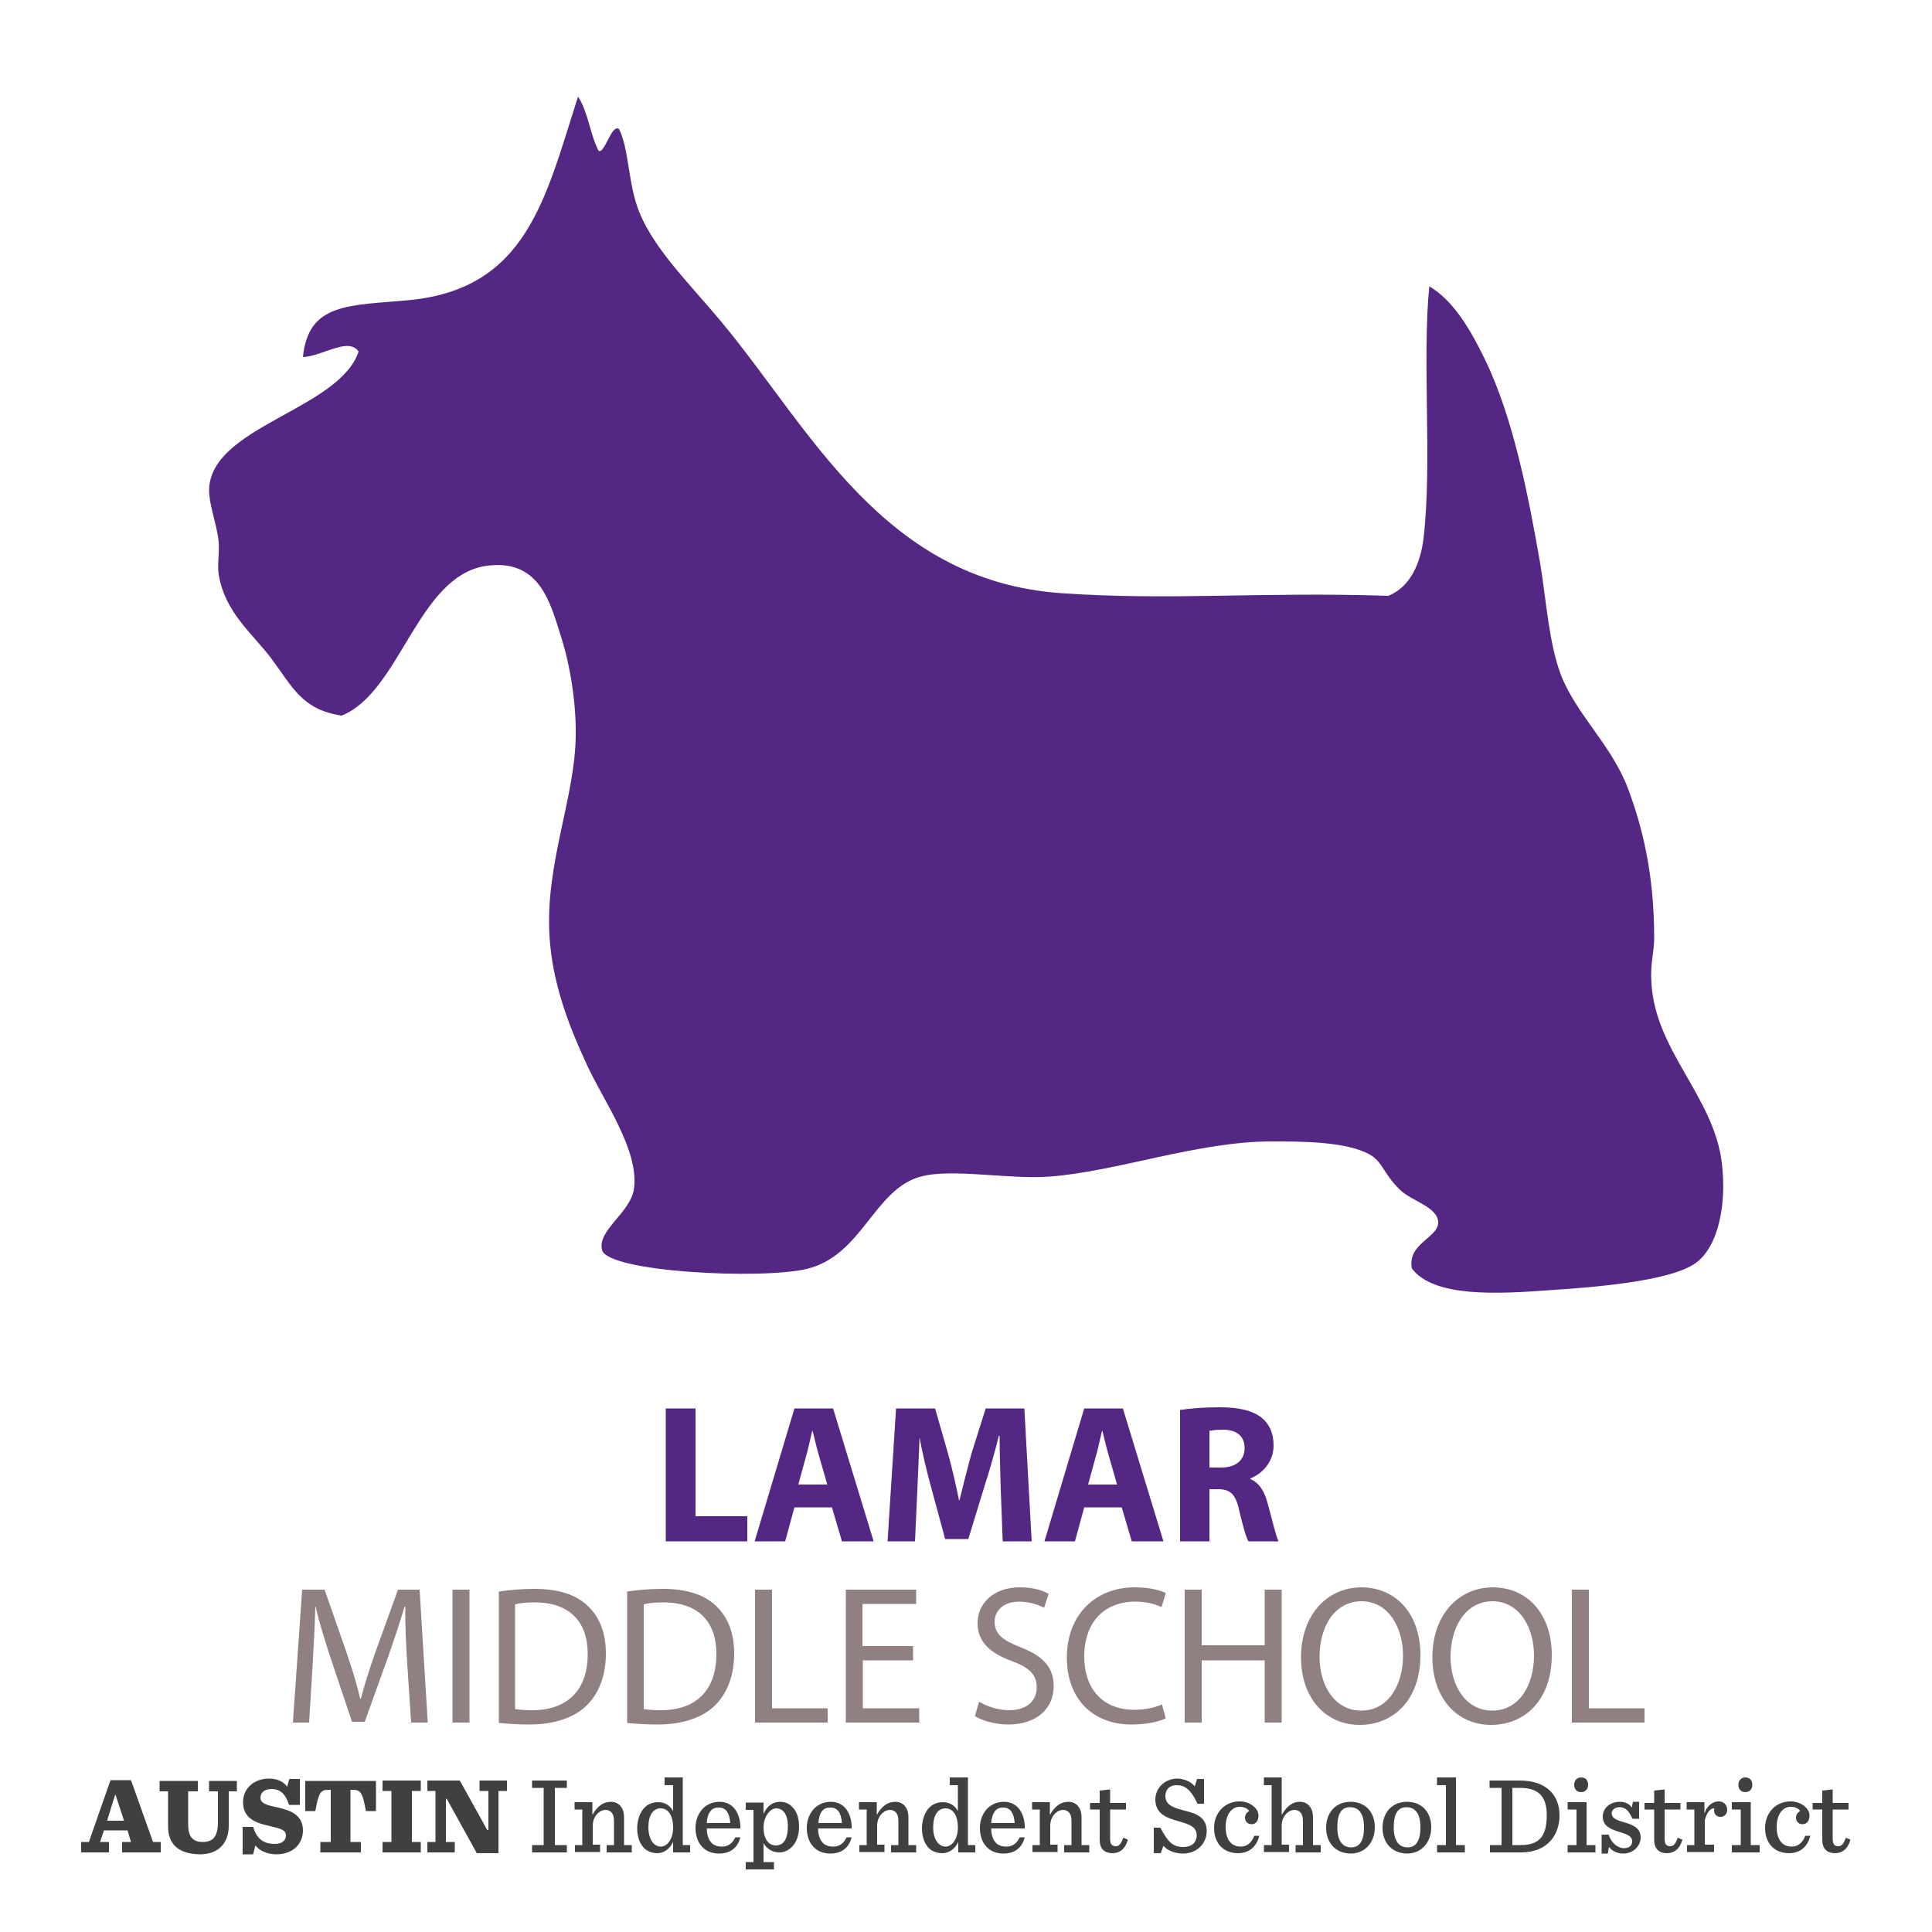 <svg xmlns="http://www.w3.org/2000/svg" xml:space="preserve" id="Layer_1" x="0" y="0" style="enable-background:new 0 0 500 500" version="1.1" viewBox="0 0 500 500"><style type="text/css">.st0{fill:#542784}.st1{fill:#908082}.st2{fill:#404041}</style><g id="Text"><g><path d="M172.3 364.5h7.7v27.9h13.4v6.5h-21.1v-34.4zM205.6 390.1l-2.4 8.8h-7.9l10.3-34.4h10l10.5 34.4h-8.2l-2.6-8.8h-9.7zm8.5-5.9-2.1-7.3c-.6-2-1.2-4.6-1.7-6.6h-.1c-.5 2-1 4.6-1.6 6.6l-2 7.3h7.5zM259 385.7c-.1-4.1-.3-9.1-.3-14.1h-.2c-1.1 4.4-2.5 9.3-3.8 13.3l-4.1 13.4h-6L241 385c-1.1-4-2.3-8.9-3.1-13.4h.1c-.2 4.6-.4 10-.6 14.2l-.6 13.1h-7.1l2.2-34.4H242l3.3 11.5c1.1 4 2.1 8.3 2.9 12.3h.1c1-4 2.1-8.5 3.2-12.4l3.6-11.4h10l1.9 34.4h-7.5l-.5-13.2zM280.6 390.1l-2.4 8.8h-7.9l10.3-34.4h10l10.5 34.4h-8.2l-2.6-8.8h-9.7zm8.5-5.9-2.1-7.3c-.6-2-1.2-4.6-1.7-6.6h-.1c-.5 2-1 4.6-1.6 6.6l-2 7.3h7.5zM305.4 364.9c2.5-.4 6.1-.7 10.2-.7 5 0 8.5.8 10.9 2.7 2 1.6 3.1 4 3.1 7.2 0 4.4-3.1 7.4-6 8.5v.2c2.4 1 3.7 3.3 4.5 6.4 1.1 3.9 2.1 8.4 2.8 9.7h-7.8c-.6-1-1.4-3.8-2.4-8-.9-4.3-2.4-5.5-5.5-5.5H313v13.5h-7.6v-34zm7.6 14.9h3c3.8 0 6.1-1.9 6.1-5 0-3.2-2.1-4.8-5.6-4.8-1.9 0-2.9.2-3.5.3v9.5z" class="st0"/></g><g><path d="M105.4 430.7c-.3-4.8-.6-10.6-.5-14.9h-.2c-1.2 4-2.6 8.3-4.3 13.1l-6 16.7h-3.3l-5.5-16.4c-1.6-4.9-3-9.3-3.9-13.4h-.1c-.1 4.3-.4 10.1-.7 15.2l-.9 14.8h-4.2l2.4-34.4H84l5.8 16.6c1.4 4.2 2.6 8 3.4 11.6h.2c.9-3.5 2.1-7.3 3.6-11.6l6-16.6h5.6l2.1 34.4h-4.3l-1-15.1zM121.5 411.4v34.4h-4.4v-34.4h4.4zM129 411.9c2.7-.4 5.8-.7 9.3-.7 6.3 0 10.7 1.5 13.7 4.3s4.8 6.8 4.8 12.4c0 5.6-1.7 10.2-4.9 13.4-3.2 3.2-8.4 5-14.9 5-3.1 0-5.7-.2-7.9-.4v-34zm4.3 30.4c1.1.2 2.7.3 4.4.3 9.3 0 14.4-5.3 14.4-14.6 0-8.1-4.5-13.3-13.7-13.3-2.3 0-4 .2-5.1.5v27.1zM162.2 411.9c2.7-.4 5.8-.7 9.3-.7 6.3 0 10.7 1.5 13.7 4.3s4.8 6.8 4.8 12.4c0 5.6-1.7 10.2-4.9 13.4-3.2 3.2-8.4 5-14.9 5-3.1 0-5.7-.2-7.9-.4v-34zm4.4 30.4c1.1.2 2.7.3 4.4.3 9.3 0 14.4-5.3 14.4-14.6 0-8.1-4.5-13.3-13.7-13.3-2.3 0-4 .2-5.1.5v27.1zM195.4 411.4h4.4v30.7h14.4v3.7h-18.8v-34.4zM236.4 429.7h-13.1v12.4h14.6v3.7h-19v-34.4h18.2v3.7h-13.9V426h13.1v3.7zM253.4 440.4c2 1.2 4.8 2.2 7.8 2.2 4.5 0 7.1-2.4 7.1-5.9 0-3.2-1.8-5.1-6.4-6.8-5.5-2-8.9-4.9-8.9-9.8 0-5.4 4.4-9.3 10.9-9.3 3.5 0 6 .8 7.5 1.7l-1.2 3.6c-1.1-.6-3.4-1.6-6.4-1.6-4.6 0-6.4 2.8-6.4 5.2 0 3.2 2.1 4.8 6.7 6.6 5.7 2.2 8.6 5.1 8.6 10.1 0 5.3-3.9 9.9-11.8 9.9-3.3 0-6.8-1-8.6-2.2l1.1-3.7zM301.7 444.7c-1.6.8-4.8 1.6-8.9 1.6-9.5 0-16.7-6.1-16.7-17.4 0-10.8 7.2-18.1 17.6-18.1 4.2 0 6.9.9 8 1.5l-1.1 3.6c-1.7-.8-4-1.4-6.8-1.4-7.9 0-13.2 5.2-13.2 14.2 0 8.4 4.8 13.8 13 13.8 2.7 0 5.4-.6 7.1-1.4l1 3.6zM311 411.4v14.4h16.3v-14.4h4.4v34.4h-4.4v-16.1H311v16.1h-4.4v-34.4h4.4zM367.6 428.3c0 11.8-7.1 18.1-15.7 18.1-8.9 0-15.2-7-15.2-17.5 0-10.9 6.7-18.1 15.7-18.1 9.3.1 15.2 7.3 15.2 17.5zm-26.1.5c0 7.4 3.9 13.9 10.8 13.9s10.8-6.5 10.8-14.3c0-6.8-3.5-14-10.8-14-7.2.1-10.8 6.9-10.8 14.4zM401.6 428.3c0 11.8-7.1 18.1-15.7 18.1-8.9 0-15.2-7-15.2-17.5 0-10.9 6.7-18.1 15.7-18.1 9.3.1 15.2 7.3 15.2 17.5zm-26.2.5c0 7.4 3.9 13.9 10.8 13.9s10.8-6.5 10.8-14.3c0-6.8-3.5-14-10.8-14-7.1.1-10.8 6.9-10.8 14.4zM406.8 411.4h4.4v30.7h14.4v3.7h-18.8v-34.4z" class="st1"/></g><path d="M33 473.7h-6.1l-1 3h2.3v2.7H21v-2.7h2l5.6-16h5.3l5.7 16h2v2.7h-10v-2.7h2.3l-.9-3zm-5.3-2.5h4.4l-2.2-6.7h-.1l-2.1 6.7zM43.5 472.7v-9.1h-2.2v-2.7h9.9v2.7h-2.5v8.6c0 3.4 1.4 4.5 3.8 4.5 1.2 0 2.1-.3 2.8-1 .7-.8 1.1-2.1 1.1-4v-8.1h-2.3v-2.7h7.2v2.7h-2.1v8.9c0 4-2.2 7.4-7.5 7.4-5.6-.1-8.2-2.7-8.2-7.2M62.7 472.8h2.8c.9 2.9 2.5 4.4 5.6 4.4 1.9 0 2.9-.9 2.9-2.2 0-1.5-1.6-1.8-4.5-2.5-3.1-.7-6.6-1.8-6.6-6.1 0-3.8 3.1-6.1 6.7-6.1 2.2 0 3.8.8 4.7 2.1l.6-2h2.7v6.7h-2.8c-.9-2.8-2.2-4.1-4.6-4.1-1.9 0-2.8 1.1-2.8 2.2 0 1.6 1.8 2 4.6 2.6 3 .7 6.4 1.8 6.4 5.9 0 3.7-2.8 6.2-6.9 6.2-2.4 0-4.4-1-5.4-2.3l-.6 2.3h-2.7v-7.1zM82.9 476.7h2.7v-13.5h-.5c-2.2 0-2.6.7-3.5 5.5H79v-7.8h18.3v7.8h-2.6c-.9-4.8-1.3-5.5-3.5-5.5h-.5v13.5h2.7v2.7H82.9v-2.7zM99 476.7h2.3v-13.2H99v-2.7h9.9v2.7h-2.3v13.2h2.3v2.7H99zM115.6 465.5h-.2v11.2h2.3v2.7h-7.1v-2.7h2.1v-13.2h-2.1v-2.7h8.4l7.1 12.8h.3v-10.1h-2.3v-2.7h7.1v2.7H129v16.1h-5.6zM137.7 477.5h3v-14.8h-3v-1.9h9v1.9h-3.1v14.8h3.1v1.9h-9zM148.7 477.5h2v-9.2h-2v-1.9h4.6v3.3c1.4-2.4 2.9-3.4 4.8-3.4 2 0 3.4 1.5 3.4 4v7.2h2v1.9H157v-1.9h1.9v-6.2c0-1-.2-1.8-.7-2.3-.4-.4-.9-.6-1.5-.6-1.5 0-3.3 1.6-3.3 4.1v4.9h1.9v1.9h-6.5v-1.8zM166.7 478.3c-1.2-1.2-1.8-3.1-1.8-5.1 0-2.1.7-4.2 1.9-5.4.9-.9 2.1-1.4 3.5-1.4 1.9 0 3.1.9 3.9 2.3V462H172v-2h4.7v17.5h1.9v1.9h-4.4v-2.7c-.9 1.9-2.5 2.9-4.1 2.9-1.3 0-2.6-.5-3.4-1.3m7.5-5.4c0-2.6-1-4.9-3.2-4.9-2 0-3.2 1.8-3.2 4.9 0 3.2 1.5 5 3.2 5 1.6 0 3.2-1.8 3.2-5M182.9 473.1c.1 3.2 1.4 4.8 3.9 4.8 1.5 0 2.7-.7 3.5-2.4h1.3c-.7 2.8-2.7 4.2-5.5 4.2-3.9 0-6.1-2.8-6.1-6.6 0-3.9 2.6-6.8 6.2-6.8 3.8 0 5.5 3.4 5.4 6.9h-8.7zm0-1.3h6.1c-.2-2.4-1-4-2.9-4-1.8-.1-3 1.1-3.2 4M193 481.9h2v-13.5h-2v-1.9h4.6v3c.9-2.3 2.6-3.2 4.3-3.2 1.3 0 2.4.5 3.2 1.4 1.2 1.2 1.7 3 1.7 5.1 0 2.1-.7 4.1-1.9 5.2-.9.9-2 1.4-3.2 1.4-1.9 0-3.3-1-4.1-2.4v4.9h2.7v1.9H193v-1.9zm10.9-9.3c0-3.1-1.3-4.6-3-4.6-1.6 0-3.3 2.1-3.3 5 0 2.6 1.1 4.6 3.2 4.6 2 0 3.1-1.7 3.1-5M211.7 473.1c.1 3.2 1.4 4.8 3.9 4.8 1.5 0 2.7-.7 3.5-2.4h1.3c-.7 2.8-2.7 4.2-5.5 4.2-3.9 0-6.1-2.8-6.1-6.6 0-3.9 2.6-6.8 6.2-6.8 3.8 0 5.5 3.4 5.4 6.9h-8.7zm.1-1.3h6.1c-.2-2.4-1-4-2.9-4-1.9-.1-3 1.1-3.2 4M222.3 477.5h2v-9.2h-2v-1.9h4.6v3.3c1.4-2.4 2.9-3.4 4.8-3.4 2 0 3.4 1.5 3.4 4v7.2h2v1.9h-6.5v-1.9h1.9v-6.2c0-1-.2-1.8-.7-2.3-.4-.4-.9-.6-1.5-.6-1.5 0-3.3 1.6-3.3 4.1v4.9h1.9v1.9h-6.5v-1.8zM240.4 478.3c-1.2-1.2-1.8-3.1-1.8-5.1 0-2.1.7-4.2 1.9-5.4.9-.9 2.1-1.4 3.5-1.4 1.9 0 3.1.9 3.9 2.3V462h-2.1v-2h4.7v17.5h1.9v1.9H248v-2.7c-.9 1.9-2.5 2.9-4.1 2.9-1.5 0-2.7-.5-3.5-1.3m7.5-5.4c0-2.6-1-4.9-3.2-4.9-2 0-3.2 1.8-3.2 4.9 0 3.2 1.5 5 3.2 5 1.6 0 3.2-1.8 3.2-5M256.5 473.1c.1 3.2 1.4 4.8 3.9 4.8 1.5 0 2.7-.7 3.5-2.4h1.3c-.7 2.8-2.7 4.2-5.5 4.2-3.9 0-6.1-2.8-6.1-6.6 0-3.9 2.6-6.8 6.2-6.8 3.8 0 5.5 3.4 5.4 6.9h-8.7zm0-1.3h6.1c-.2-2.4-1-4-2.9-4-1.8-.1-2.9 1.1-3.2 4M267.1 477.5h2v-9.2h-2v-1.9h4.6v3.3c1.4-2.4 2.9-3.4 4.8-3.4 2 0 3.4 1.5 3.4 4v7.2h2v1.9h-6.5v-1.9h1.9v-6.2c0-1-.2-1.8-.7-2.3-.4-.4-.9-.6-1.5-.6-1.5 0-3.3 1.6-3.3 4.1v4.9h1.9v1.9h-6.5v-1.8zM287.3 463.1v3.5h4.1v1.7h-4.1v7.6c0 1.3.4 1.9 1.5 1.9.8 0 1.4-.7 1.9-2.2l1.2.5c-.7 2.5-2.2 3.5-4 3.5-2.2 0-3.3-1.3-3.3-3.4v-7.9h-2.5v-1.7h2.5v-3.2l2.7-.3zM298.6 473h1.7c2 3.8 3.3 5 5.9 5 2.2 0 3.5-1.1 3.5-3.1 0-2.3-2.4-2.9-4.8-3.6-2.8-.8-5.9-1.8-5.9-5.6 0-2.8 2.3-5.4 5.7-5.4 1.5 0 3.5.7 4.5 2l.6-1.9h1.8v6.4h-1.7c-1.7-3.7-3.3-4.8-5.4-4.8-1.8 0-2.9 1.1-2.9 2.8 0 2.5 2.4 3.1 5 3.8 2.8.7 5.7 1.6 5.7 5.3 0 3.2-2.6 5.8-6.1 5.8-2 0-4-.7-5.1-2l-.7 1.9h-1.8V473zM314.2 473.1c0-4 2.8-6.9 6.6-6.9 2.8 0 4.9 1.9 4.9 3.6 0 1.3-.6 2.3-1.8 2.3-1.1 0-1.7-.8-1.7-1.7 0-.8.6-1.5 1.1-1.7-.4-.6-1.2-1.1-2.5-1.1-1.9 0-3.6 1.8-3.6 5.2 0 3.2 1.4 5.1 3.9 5.1 1.5 0 2.8-.9 3.5-2.8h1.3c-.7 2.9-2.7 4.5-5.5 4.5-3.9 0-6.2-2.7-6.2-6.5M327.1 477.5h2V462h-2v-2h4.6v9.7c1.4-2.4 2.9-3.4 4.7-3.4 2 0 3.4 1.5 3.4 4v7.2h2v1.9h-6.5v-1.9h1.9v-6.2c0-1-.2-1.8-.7-2.3-.4-.4-.9-.6-1.5-.6-1.5 0-3.3 1.6-3.3 4.1v4.9h1.9v1.9h-6.5v-1.8zM343.2 473c0-3.9 2.5-6.7 6.3-6.7 3.9 0 6.3 2.7 6.3 6.6 0 3.9-2.5 6.8-6.3 6.8-3.9-.1-6.3-2.8-6.3-6.7m9.8-.1c0-3.6-1.4-5.2-3.6-5.2s-3.3 1.6-3.3 5.2 1.4 5.2 3.6 5.2c2.1 0 3.3-1.6 3.3-5.2M357.8 473c0-3.9 2.5-6.7 6.3-6.7 3.9 0 6.3 2.7 6.3 6.6 0 3.9-2.5 6.8-6.3 6.8-3.9-.1-6.3-2.8-6.3-6.7m9.8-.1c0-3.6-1.4-5.2-3.6-5.2s-3.3 1.6-3.3 5.2 1.4 5.2 3.6 5.2c2.1 0 3.3-1.6 3.3-5.2M371.9 477.5h2.3V462h-2.3v-2h4.9v17.5h2.3v1.9h-7.2zM385.5 477.5h3.1v-14.8h-3.1v-1.9h7.8c6.8 0 10.3 3.7 10.3 9 0 5.1-3.1 9.6-10 9.6h-8v-1.9zm8.1 0c4.6 0 6.7-2.1 6.7-7.7 0-4.9-2.1-7.1-7-7.1h-1.9v14.8h2.2zM405.7 477.5h2.3v-9.2h-2.3v-1.9h4.9v11.1h2.3v1.9h-7.2v-1.9zm1.7-15.6c0-1.1.7-1.9 1.8-1.9s1.8.7 1.8 1.9c0 1.1-.7 1.9-1.8 1.9s-1.8-.7-1.8-1.9M414.6 474.8h1.7c.7 2.1 2.3 3.5 4 3.5 1.5 0 2.1-.8 2.1-1.8 0-1.1-.9-1.7-3.3-2.4-3-.9-4.3-1.9-4.3-4s1.8-3.8 4.4-3.8c1.3 0 2.5.5 3.1 1.5l.3-1.5h1.6v4.4h-1.7c-.9-1.9-1.7-3-3.4-3-1 0-2 .6-2 1.6 0 1.1 1 1.7 3.2 2.3 2.9.8 4.3 1.8 4.3 4 0 1.9-1.7 4.1-4.5 4.1-1.6 0-2.9-.7-3.7-1.7l-.3 1.7h-1.6v-4.9zM430.8 463.1v3.5h4.1v1.7h-4.1v7.6c0 1.3.4 1.9 1.5 1.9.8 0 1.4-.7 1.9-2.2l1.2.5c-.7 2.5-2.2 3.5-4 3.5-2.2 0-3.3-1.3-3.3-3.4v-7.9h-2.5v-1.7h2.5v-3.2l2.7-.3zM436.5 477.5h2v-9.2h-2v-1.9h4.6v3c.6-2.2 2.3-3.2 3.7-3.2 1.4 0 2.2 1 2.2 2.2 0 1-.7 1.8-1.7 1.8s-1.7-.6-1.7-1.7c0-.1 0-.3.1-.5-1.2-.1-2.1 1.4-2.5 3.1v6.3h2.4v1.9h-7v-1.8zM448.2 477.5h2.3v-9.2h-2.3v-1.9h4.9v11.1h2.3v1.9h-7.2v-1.9zm1.7-15.6c0-1.1.7-1.9 1.8-1.9s1.8.7 1.8 1.9c0 1.1-.7 1.9-1.8 1.9s-1.8-.7-1.8-1.9M456.8 473.1c0-4 2.8-6.9 6.6-6.9 2.8 0 4.9 1.9 4.9 3.6 0 1.3-.6 2.3-1.8 2.3-1.1 0-1.7-.8-1.7-1.7 0-.8.6-1.5 1.1-1.7-.4-.6-1.2-1.1-2.5-1.1-1.9 0-3.6 1.8-3.6 5.2 0 3.2 1.4 5.1 3.9 5.1 1.5 0 2.8-.9 3.5-2.8h1.3c-.7 2.9-2.7 4.5-5.5 4.5-3.9 0-6.2-2.7-6.2-6.5M474.3 463.1v3.5h4.1v1.7h-4.1v7.6c0 1.3.4 1.9 1.5 1.9.8 0 1.4-.7 1.9-2.2l1.2.5c-.7 2.5-2.2 3.5-4 3.5-2.2 0-3.3-1.3-3.3-3.4v-7.9h-2.5v-1.7h2.5v-3.2l2.7-.3z" class="st2"/></g><g id="Mascot"><path d="M149.6 25c2.6 3.9 3.1 9.8 5.3 14 1.5 1.1 3.4-7.1 5.3-5.6 2.4 4.6 2.4 13.2 4.6 19.7 3.4 10.4 13.5 20.1 21.9 30.2 22.9 27.5 41.7 66.9 87.8 70.2 28.4 2 51.5-.4 84.8.7 5.7-2.3 8.3-8.4 9.1-14.8 2.3-19.3-.4-46.2 1.5-65.3 6.3 3.7 10.7 11.3 14.4 18.9 7.2 14.9 11.1 34.3 14.4 53.4 1.5 9.5 2.2 20 5.2 28.1 4 10.4 13.1 18.2 17.4 29.5 3.7 9.9 6.8 22 6.8 38.7 0 4-1.1 6.6-.7 11.9 1.1 17.5 16.1 29.2 18.2 46.3 1.3 10.6-.8 21.7-6.8 26-6.7 4.8-27.1 6.3-37.8 7-13.5 1-29.9 1.9-35.6-5.6-1.3-6.4 6.8-8 6.8-11.9 0-4-6.9-5.6-9.8-8.4-4.9-4.7-4.4-7.8-9.1-9.8-6.3-2.8-17-2.8-24.2-2.8-19.2 0-40 7.8-57.5 9.1-10.3.8-25.3-2.2-33.3 0-12.1 3.2-15.1 20.4-29.5 23.9-11.9 2.8-51.5.8-53-4.9-1.3-5.2 7.6-9.7 8.3-16.1 1.2-9.9-7.9-22.5-12.1-31.6-4.7-10.1-9.1-21.3-9.8-33.7-1.1-18.8 6.7-35.7 6.8-52 .1-7.8-1.3-17.5-3.8-25.3-2.8-8.9-5.6-20.5-19.7-18.3-17.5 2.9-22 32.7-37.1 38.7-10.3-1.6-12.6-7.3-18.2-14.8-4.9-6.5-12-11.9-13.6-21.7-.4-2.4.2-5.3 0-8.4-.5-5.3-3.2-11-2.3-15.4C57 110 87.9 105.5 92.8 91c-2.6-3.9-9.3 1.2-14.4 1.4 1.4-14.1 12-13.3 27.3-14.7 30.7-2.9 35.4-26.3 43.9-52.7" class="st0"/></g></svg>